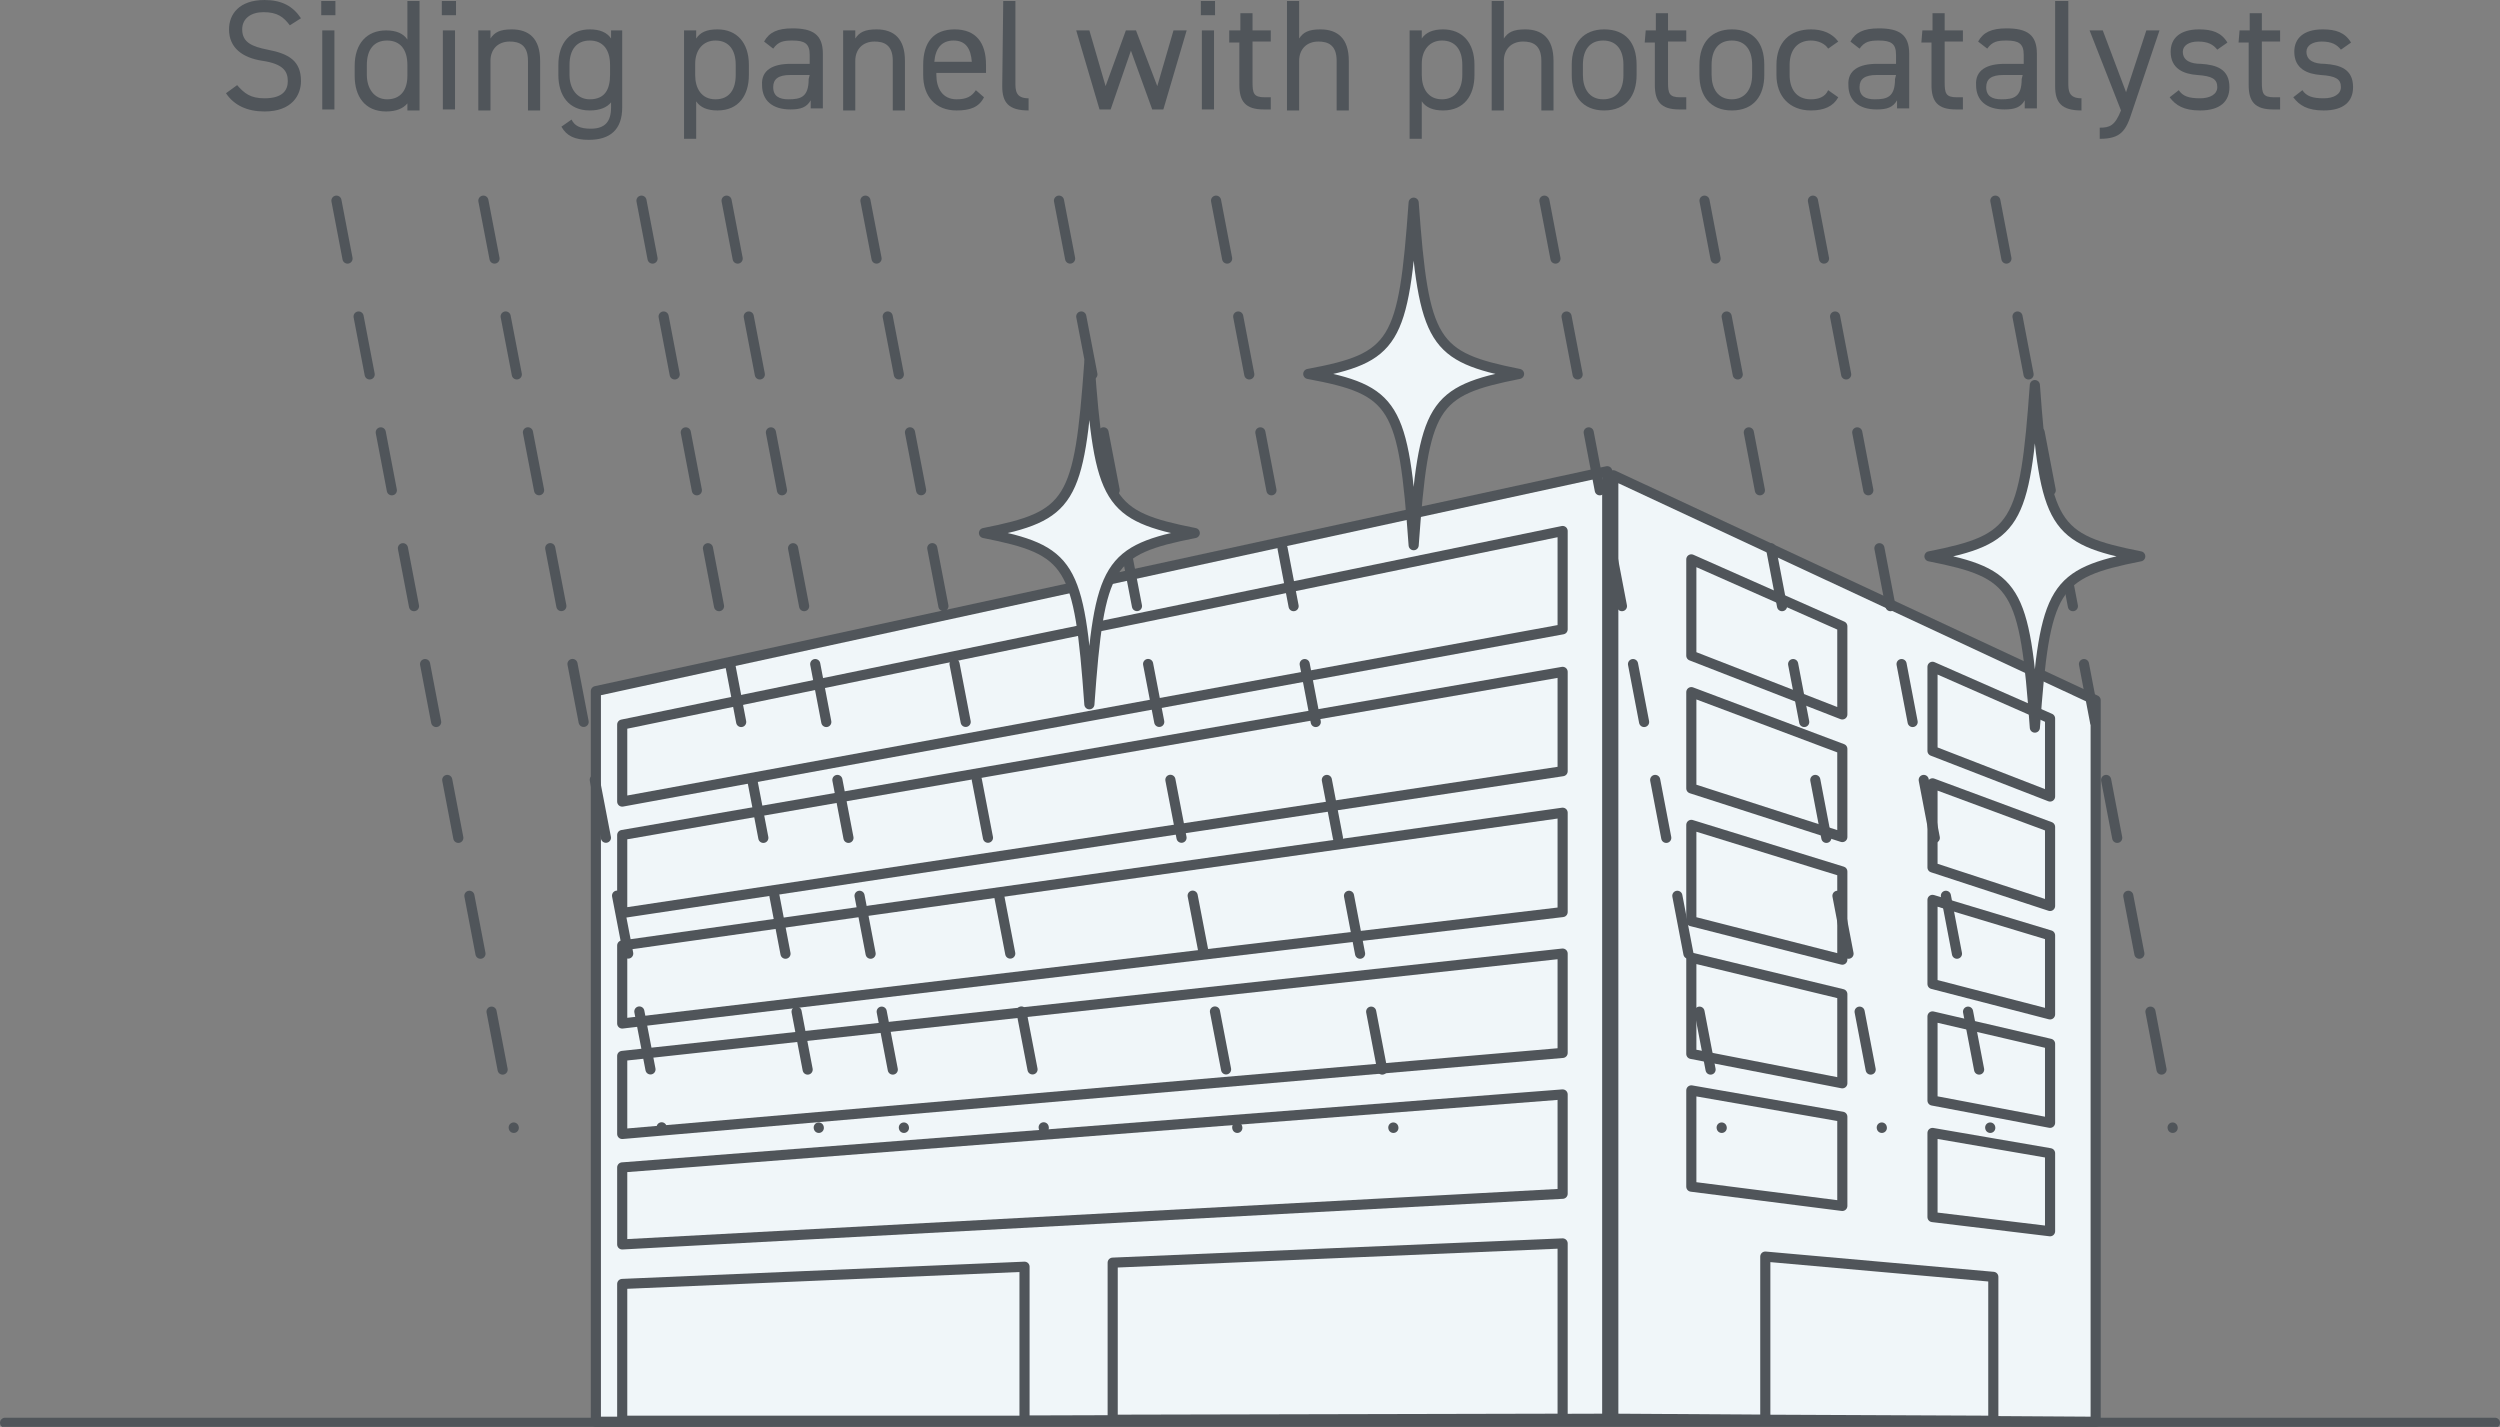 <?xml version="1.0" encoding="utf-8"?>
<!-- Generator: Adobe Illustrator 19.2.1, SVG Export Plug-In . SVG Version: 6.00 Build 0)  -->
<svg version="1.1" id="レイヤー_1" xmlns="http://www.w3.org/2000/svg" xmlns:xlink="http://www.w3.org/1999/xlink" x="0px"
	 y="0px" viewBox="0 0 246.7 140.8" style="enable-background:new 0 0 246.7 140.8;" xml:space="preserve">
<rect x="0" y="0" width="246.7" height="140.8" fill="#808080" stroke="none"/>
<style type="text/css">
	.st0{fill:#F0F6F9;stroke:#50555A;stroke-linecap:round;stroke-linejoin:round;}
	.st1{fill:none;stroke:#50555A;stroke-linecap:round;stroke-linejoin:round;stroke-dasharray:5.82;}
	.st2{fill:none;stroke:#50555A;stroke-linecap:round;stroke-linejoin:round;}
	.st3{fill:#50555A;}
</style>
<title>photocatalyst_feature02</title>
<g id="レイヤー_2">
	<g id="レイヤー_2-2">
		<polygon class="st0" points="158.6,140 58.8,140.3 58.8,68.2 158.6,46.5 		"/>
		<polygon class="st0" points="206.8,140.3 159.2,140 159.2,46.9 206.8,69.1 		"/>
		<polygon class="st0" points="154.2,62.1 61.4,79.1 61.4,71.5 154.2,52.4 		"/>
		<polygon class="st0" points="181.8,70.5 166.9,64.7 166.9,55.2 181.8,61.8 		"/>
		<polygon class="st0" points="202.3,78.6 190.7,74.1 190.7,65.8 202.3,70.9 		"/>
		<polygon class="st0" points="181.8,82.6 166.9,77.8 166.9,68.3 181.8,73.9 		"/>
		<polygon class="st0" points="202.3,89.4 190.7,85.6 190.7,77.3 202.3,81.6 		"/>
		<polygon class="st0" points="181.8,94.7 166.9,90.9 166.9,81.4 181.8,86 		"/>
		<polygon class="st0" points="202.3,100.1 190.7,97.1 190.7,88.8 202.3,92.3 		"/>
		<polygon class="st0" points="181.8,106.9 166.9,104 166.9,94.5 181.8,98.1 		"/>
		<polygon class="st0" points="202.3,110.8 190.7,108.6 190.7,100.3 202.3,103 		"/>
		<polygon class="st0" points="181.8,119 166.9,117.1 166.9,107.6 181.8,110.2 		"/>
		<polygon class="st0" points="202.3,121.5 190.7,120.1 190.7,111.8 202.3,113.8 		"/>
		<polygon class="st0" points="154.2,76.1 61.4,90.1 61.4,82.4 154.2,66.3 		"/>
		<polygon class="st0" points="154.2,90 61.4,101 61.4,93.3 154.2,80.2 		"/>
		<polygon class="st0" points="154.2,103.9 61.4,111.9 61.4,104.2 154.2,94.1 		"/>
		<polygon class="st0" points="154.2,117.8 61.4,122.8 61.4,115.2 154.2,108 		"/>
		<polygon class="st0" points="101.1,125 61.4,126.7 61.4,140.2 101.1,140.2 		"/>
		<polygon class="st0" points="109.8,124.6 109.8,140.1 154.2,140 154.2,122.7 		"/>
		<polygon class="st0" points="196.7,140.2 174.2,140.1 174.2,124 196.7,126 		"/>
		<line class="st1" x1="71.7" y1="19.8" x2="89.2" y2="111.3"/>
		<line class="st1" x1="63.3" y1="19.8" x2="80.8" y2="111.3"/>
		<line class="st1" x1="47.7" y1="19.8" x2="65.3" y2="111.3"/>
		<line class="st1" x1="33.2" y1="19.8" x2="50.7" y2="111.3"/>
		<line class="st1" x1="85.4" y1="19.8" x2="103" y2="111.3"/>
		<line class="st1" x1="120" y1="19.8" x2="137.5" y2="111.3"/>
		<line class="st1" x1="104.5" y1="19.8" x2="122.1" y2="111.3"/>
		<line class="st1" x1="152.4" y1="19.8" x2="169.9" y2="111.3"/>
		<line class="st1" x1="168.2" y1="19.8" x2="185.7" y2="111.3"/>
		<line class="st1" x1="178.9" y1="19.8" x2="196.4" y2="111.3"/>
		<line class="st1" x1="196.9" y1="19.8" x2="214.4" y2="111.3"/>
		<path class="st0" d="M117.9,52.6c-8.6,1.7-9.4,3-10.4,16.9c-1-13.9-1.8-15.2-10.4-16.9c8.6-1.7,9.4-3,10.4-16.9
			C108.5,49.6,109.3,50.9,117.9,52.6z"/>
		<path class="st0" d="M211.2,54.9c-8.6,1.7-9.4,3-10.4,16.9c-1-13.9-1.8-15.2-10.4-16.9c8.6-1.7,9.4-3,10.4-16.9
			C201.8,51.9,202.6,53.2,211.2,54.9z"/>
		<path class="st0" d="M149.9,36.9c-8.6,1.7-9.4,3-10.4,16.9c-1-13.9-1.8-15.3-10.4-16.9c8.6-1.6,9.4-3,10.4-16.9
			C140.5,33.9,141.4,35.2,149.9,36.9z"/>
		<line class="st2" x1="0.5" y1="140.4" x2="246.2" y2="140.4"/>
		<g>
			<path class="st3" d="M28.6,2.5C28,1.7,27.4,1.2,26,1.2c-1.2,0-2.1,0.6-2.1,1.7c0,1.3,1,1.7,2.5,2C28.5,5.3,29.7,6,29.7,8
				c0,1.4-0.9,3-3.6,3c-1.7,0-3-0.6-3.8-1.8l1.1-0.8c0.7,0.8,1.3,1.3,2.7,1.3c1.8,0,2.3-0.8,2.3-1.7c0-1-0.5-1.7-2.5-2
				s-3.3-1.3-3.3-3.1c0-1.5,1-2.9,3.5-2.9c1.7,0,2.8,0.6,3.6,1.8L28.6,2.5z"/>
			<path class="st3" d="M31.7,0.1h1.4v1.4h-1.4C31.7,1.5,31.7,0.1,31.7,0.1z M31.8,3H33v7.8h-1.2V3z"/>
			<path class="st3" d="M40.2,0.1h1.2v10.8h-1.2v-0.7c-0.4,0.5-1.1,0.8-2.1,0.8C36,11,35,9.5,35,7.5v-1C35,4.3,36.2,3,38.1,3
				c1,0,1.7,0.3,2.1,0.9V0.1z M40.2,7.5V6.4c0-1.5-0.7-2.4-2-2.4s-2,0.9-2,2.4v1c0,1.3,0.7,2.4,2,2.4C39.6,9.8,40.2,8.8,40.2,7.5z"
				/>
			<path class="st3" d="M43.6,0.1H45v1.4h-1.4V0.1z M43.7,3h1.2v7.8h-1.2V3z"/>
			<path class="st3" d="M47.2,3h1.2v0.8c0.4-0.6,0.9-0.9,2.1-0.9c1.7,0,2.8,0.9,2.8,3.1v4.9h-1.2V6c0-1.6-0.9-1.9-1.8-1.9
				c-1.2,0-1.9,0.8-1.9,1.9v4.9h-1.2C47.2,10.9,47.2,3,47.2,3z"/>
			<path class="st3" d="M60.2,3h1.2v7.6c0,2.2-1.2,3.2-3.3,3.2c-1.4,0-2.2-0.4-2.7-1.3l1-0.7c0.3,0.6,0.8,0.9,1.9,0.9
				c1.4,0,2-0.7,2-2.1v-0.5c-0.4,0.5-1.1,0.8-2.1,0.8c-2.1,0-3.1-1.5-3.1-3.5v-1c0-2.2,1.2-3.5,3.1-3.5c1,0,1.7,0.3,2.1,0.9V3H60.2z
				 M60.2,7.4v-1c0-1.5-0.7-2.4-2-2.4s-2,0.9-2,2.4v1c0,1.3,0.7,2.4,2,2.4C59.7,9.8,60.2,8.8,60.2,7.4z"/>
			<path class="st3" d="M70.8,2.9c1.9,0,3.1,1.3,3.1,3.5v1c0,2-1,3.5-3.1,3.5c-1,0-1.7-0.3-2.1-0.9v3.7h-1.2V3h1.2v0.8
				C69.1,3.2,69.7,2.9,70.8,2.9z M72.6,7.4v-1c0-1.5-0.7-2.4-2-2.4c-1.2,0-2,0.9-2,2.3v1.1c0,1.3,0.6,2.4,2,2.4
				C72,9.8,72.6,8.8,72.6,7.4z"/>
			<path class="st3" d="M78,6.3h1.9V5.4c0-1.1-0.5-1.4-1.7-1.4c-0.9,0-1.4,0.1-1.9,0.8l-0.9-0.7c0.5-0.9,1.3-1.3,2.8-1.3
				c2,0,3,0.6,3,2.5v5.4H80V9.9c-0.4,0.7-1,0.9-2,0.9c-1.8,0-2.8-0.9-2.8-2.4C75.1,6.9,76.3,6.3,78,6.3z M79.9,7.4H78
				c-1.2,0-1.7,0.4-1.7,1.2c0,0.9,0.6,1.2,1.5,1.2c1.2,0,2-0.2,2-2L79.9,7.4L79.9,7.4z"/>
			<path class="st3" d="M83.2,3h1.2v0.8c0.4-0.6,0.9-0.9,2.1-0.9c1.7,0,2.8,0.9,2.8,3.1v4.9h-1.2V6c0-1.6-0.9-1.9-1.8-1.9
				c-1.2,0-1.9,0.8-1.9,1.9v4.9h-1.2V3z"/>
			<path class="st3" d="M97.1,9.6c-0.5,1-1.4,1.3-2.7,1.3c-2.1,0-3.3-1.4-3.3-3.5v-1c0-2.2,1-3.5,3.1-3.5s3.1,1.3,3.1,3.5v0.8h-4.9
				v0.2c0,1.3,0.6,2.4,2,2.4c1,0,1.5-0.3,1.9-0.9L97.1,9.6z M92.2,6.1h3.7C95.8,4.8,95.3,4,94.1,4C92.9,4,92.3,4.8,92.2,6.1z"/>
			<path class="st3" d="M99,0.1h1.2v8c0,0.8,0,1.6,1.3,1.6v1.2c-2,0-2.6-0.8-2.6-2.4L99,0.1L99,0.1z"/>
			<path class="st3" d="M109.6,10.8h-1.1L106.2,3h1.3l1.6,5.5l2-5.5h1l2.1,5.5l1.6-5.5h1.3l-2.3,7.8h-1.1L111.6,5L109.6,10.8z"/>
			<path class="st3" d="M118.5,0.1h1.4v1.4h-1.4V0.1z M118.6,3h1.2v7.8h-1.2V3z"/>
			<path class="st3" d="M121.4,3h1V1.3h1.2V3h1.8v1.1h-1.8v4c0,1.1,0.1,1.5,1.2,1.5h0.6v1.2h-0.7c-1.8,0-2.4-0.8-2.4-2.4V4.2h-1V3
				H121.4z"/>
			<path class="st3" d="M127,0.1h1.2v3.7c0.4-0.6,0.9-0.9,2.1-0.9c1.7,0,2.8,0.9,2.8,3.1v4.9h-1.2V6c0-1.6-0.9-1.9-1.8-1.9
				c-1.2,0-1.9,0.8-1.9,1.9v4.9H127V0.1z"/>
			<path class="st3" d="M142.4,2.9c1.9,0,3.1,1.3,3.1,3.5v1c0,2-1,3.5-3.1,3.5c-1,0-1.7-0.3-2.1-0.9v3.7h-1.2V3h1.2v0.8
				C140.7,3.2,141.4,2.9,142.4,2.9z M144.3,7.4v-1c0-1.5-0.7-2.4-2-2.4c-1.2,0-2,0.9-2,2.3v1.1c0,1.3,0.6,2.4,2,2.4
				C143.6,9.8,144.3,8.8,144.3,7.4z"/>
			<path class="st3" d="M147.2,0.1h1.2v3.7c0.4-0.6,0.9-0.9,2.1-0.9c1.7,0,2.8,0.9,2.8,3.1v4.9h-1.2V6c0-1.6-0.9-1.9-1.8-1.9
				c-1.2,0-1.9,0.8-1.9,1.9v4.9h-1.2L147.2,0.1L147.2,0.1z"/>
			<path class="st3" d="M161.5,7.4c0,2-1,3.5-3.2,3.5c-2.1,0-3.2-1.4-3.2-3.5v-1c0-2.2,1.2-3.5,3.2-3.5c2.1,0,3.2,1.3,3.2,3.5V7.4z
				 M160.2,7.4v-1c0-1.5-0.7-2.4-2-2.4s-2,0.9-2,2.4v1c0,1.3,0.6,2.4,2,2.4C159.6,9.8,160.2,8.8,160.2,7.4z"/>
			<path class="st3" d="M162.4,3h1V1.3h1.2V3h1.8v1.1h-1.8v4c0,1.1,0.1,1.5,1.2,1.5h0.6v1.2h-0.7c-1.8,0-2.4-0.8-2.4-2.4V4.2h-1
				L162.4,3L162.4,3z"/>
			<path class="st3" d="M174.1,7.4c0,2-1,3.5-3.2,3.5c-2.1,0-3.2-1.4-3.2-3.5v-1c0-2.2,1.2-3.5,3.2-3.5c2.1,0,3.2,1.3,3.2,3.5V7.4z
				 M172.9,7.4v-1c0-1.5-0.7-2.4-2-2.4s-2,0.9-2,2.4v1c0,1.3,0.6,2.4,2,2.4C172.2,9.8,172.9,8.8,172.9,7.4z"/>
			<path class="st3" d="M181.4,9.6c-0.5,0.9-1.4,1.3-2.7,1.3c-2.1,0-3.4-1.4-3.4-3.5v-1c0-2.2,1.3-3.5,3.4-3.5
				c1.2,0,2.1,0.4,2.7,1.2l-1,0.7c-0.3-0.5-1-0.8-1.7-0.8c-1.3,0-2.1,0.9-2.1,2.4v1c0,1.3,0.6,2.4,2.1,2.4c0.7,0,1.4-0.2,1.7-0.9
				L181.4,9.6z"/>
			<path class="st3" d="M185.2,6.3h1.9V5.4c0-1.1-0.5-1.4-1.7-1.4c-0.9,0-1.4,0.1-1.9,0.8l-0.9-0.7c0.5-0.9,1.3-1.3,2.8-1.3
				c2,0,3,0.6,3,2.5v5.4h-1.2V9.9c-0.4,0.7-1,0.9-2,0.9c-1.8,0-2.8-0.9-2.8-2.4C182.3,6.9,183.5,6.3,185.2,6.3z M187.1,7.4h-1.9
				c-1.2,0-1.7,0.4-1.7,1.2c0,0.9,0.6,1.2,1.5,1.2c1.2,0,2-0.2,2-2L187.1,7.4L187.1,7.4z"/>
			<path class="st3" d="M189.7,3h1V1.3h1.2V3h1.8v1.1h-1.8v4c0,1.1,0.1,1.5,1.2,1.5h0.6v1.2H193c-1.8,0-2.4-0.8-2.4-2.4V4.2h-1
				L189.7,3L189.7,3z"/>
			<path class="st3" d="M197.8,6.3h1.9V5.4c0-1.1-0.5-1.4-1.7-1.4c-0.9,0-1.4,0.1-1.9,0.8l-0.9-0.7c0.5-0.9,1.3-1.3,2.8-1.3
				c2,0,3,0.6,3,2.5v5.4h-1.2V9.9c-0.4,0.7-1,0.9-2,0.9c-1.8,0-2.8-0.9-2.8-2.4C194.9,6.9,196.1,6.3,197.8,6.3z M199.6,7.4h-1.9
				c-1.2,0-1.7,0.4-1.7,1.2c0,0.9,0.6,1.2,1.5,1.2c1.2,0,2-0.2,2-2L199.6,7.4L199.6,7.4z"/>
			<path class="st3" d="M202.9,0.1h1.2v8c0,0.8,0,1.6,1.3,1.6v1.2c-2,0-2.6-0.8-2.6-2.4V0.1H202.9z"/>
			<path class="st3" d="M209.3,10.9L206.2,3h1.3l2.3,6.1l2-6.1h1.3l-2.7,8c-0.6,1.9-1.1,2.7-3.2,2.7v-1.1
				C208.2,12.6,208.7,12.4,209.3,10.9L209.3,10.9z"/>
			<path class="st3" d="M218.8,4.9c-0.4-0.5-0.9-0.8-1.9-0.8c-0.9,0-1.5,0.4-1.5,1c0,0.9,0.8,1.2,1.8,1.2c1.5,0.1,2.8,0.5,2.8,2.3
				c0,1.4-0.9,2.3-2.9,2.3c-1.6,0-2.4-0.5-3-1.3l0.9-0.7c0.4,0.6,1,0.8,2.1,0.8c1,0,1.7-0.4,1.7-1.1c0-0.8-0.5-1.1-2-1.2
				c-1.3-0.1-2.6-0.6-2.6-2.3c0-1.3,0.9-2.2,2.8-2.2c1.3,0,2.2,0.3,2.8,1.3L218.8,4.9z"/>
			<path class="st3" d="M221,3h1V1.3h1.2V3h1.8v1.1h-1.8v4c0,1.1,0.1,1.5,1.2,1.5h0.6v1.2h-0.7c-1.8,0-2.4-0.8-2.4-2.4V4.2h-1L221,3
				L221,3z"/>
			<path class="st3" d="M231,4.9c-0.4-0.5-0.9-0.8-1.9-0.8c-0.9,0-1.5,0.4-1.5,1c0,0.9,0.8,1.2,1.8,1.2c1.5,0.1,2.8,0.5,2.8,2.3
				c0,1.4-0.9,2.3-2.9,2.3c-1.6,0-2.4-0.5-3-1.3l0.9-0.7c0.4,0.6,1,0.8,2.1,0.8c1,0,1.7-0.4,1.7-1.1c0-0.8-0.5-1.1-2-1.2
				c-1.3-0.1-2.6-0.6-2.6-2.3c0-1.3,0.9-2.2,2.8-2.2c1.3,0,2.2,0.3,2.8,1.3L231,4.9z"/>
		</g>
	</g>
</g>
</svg>
